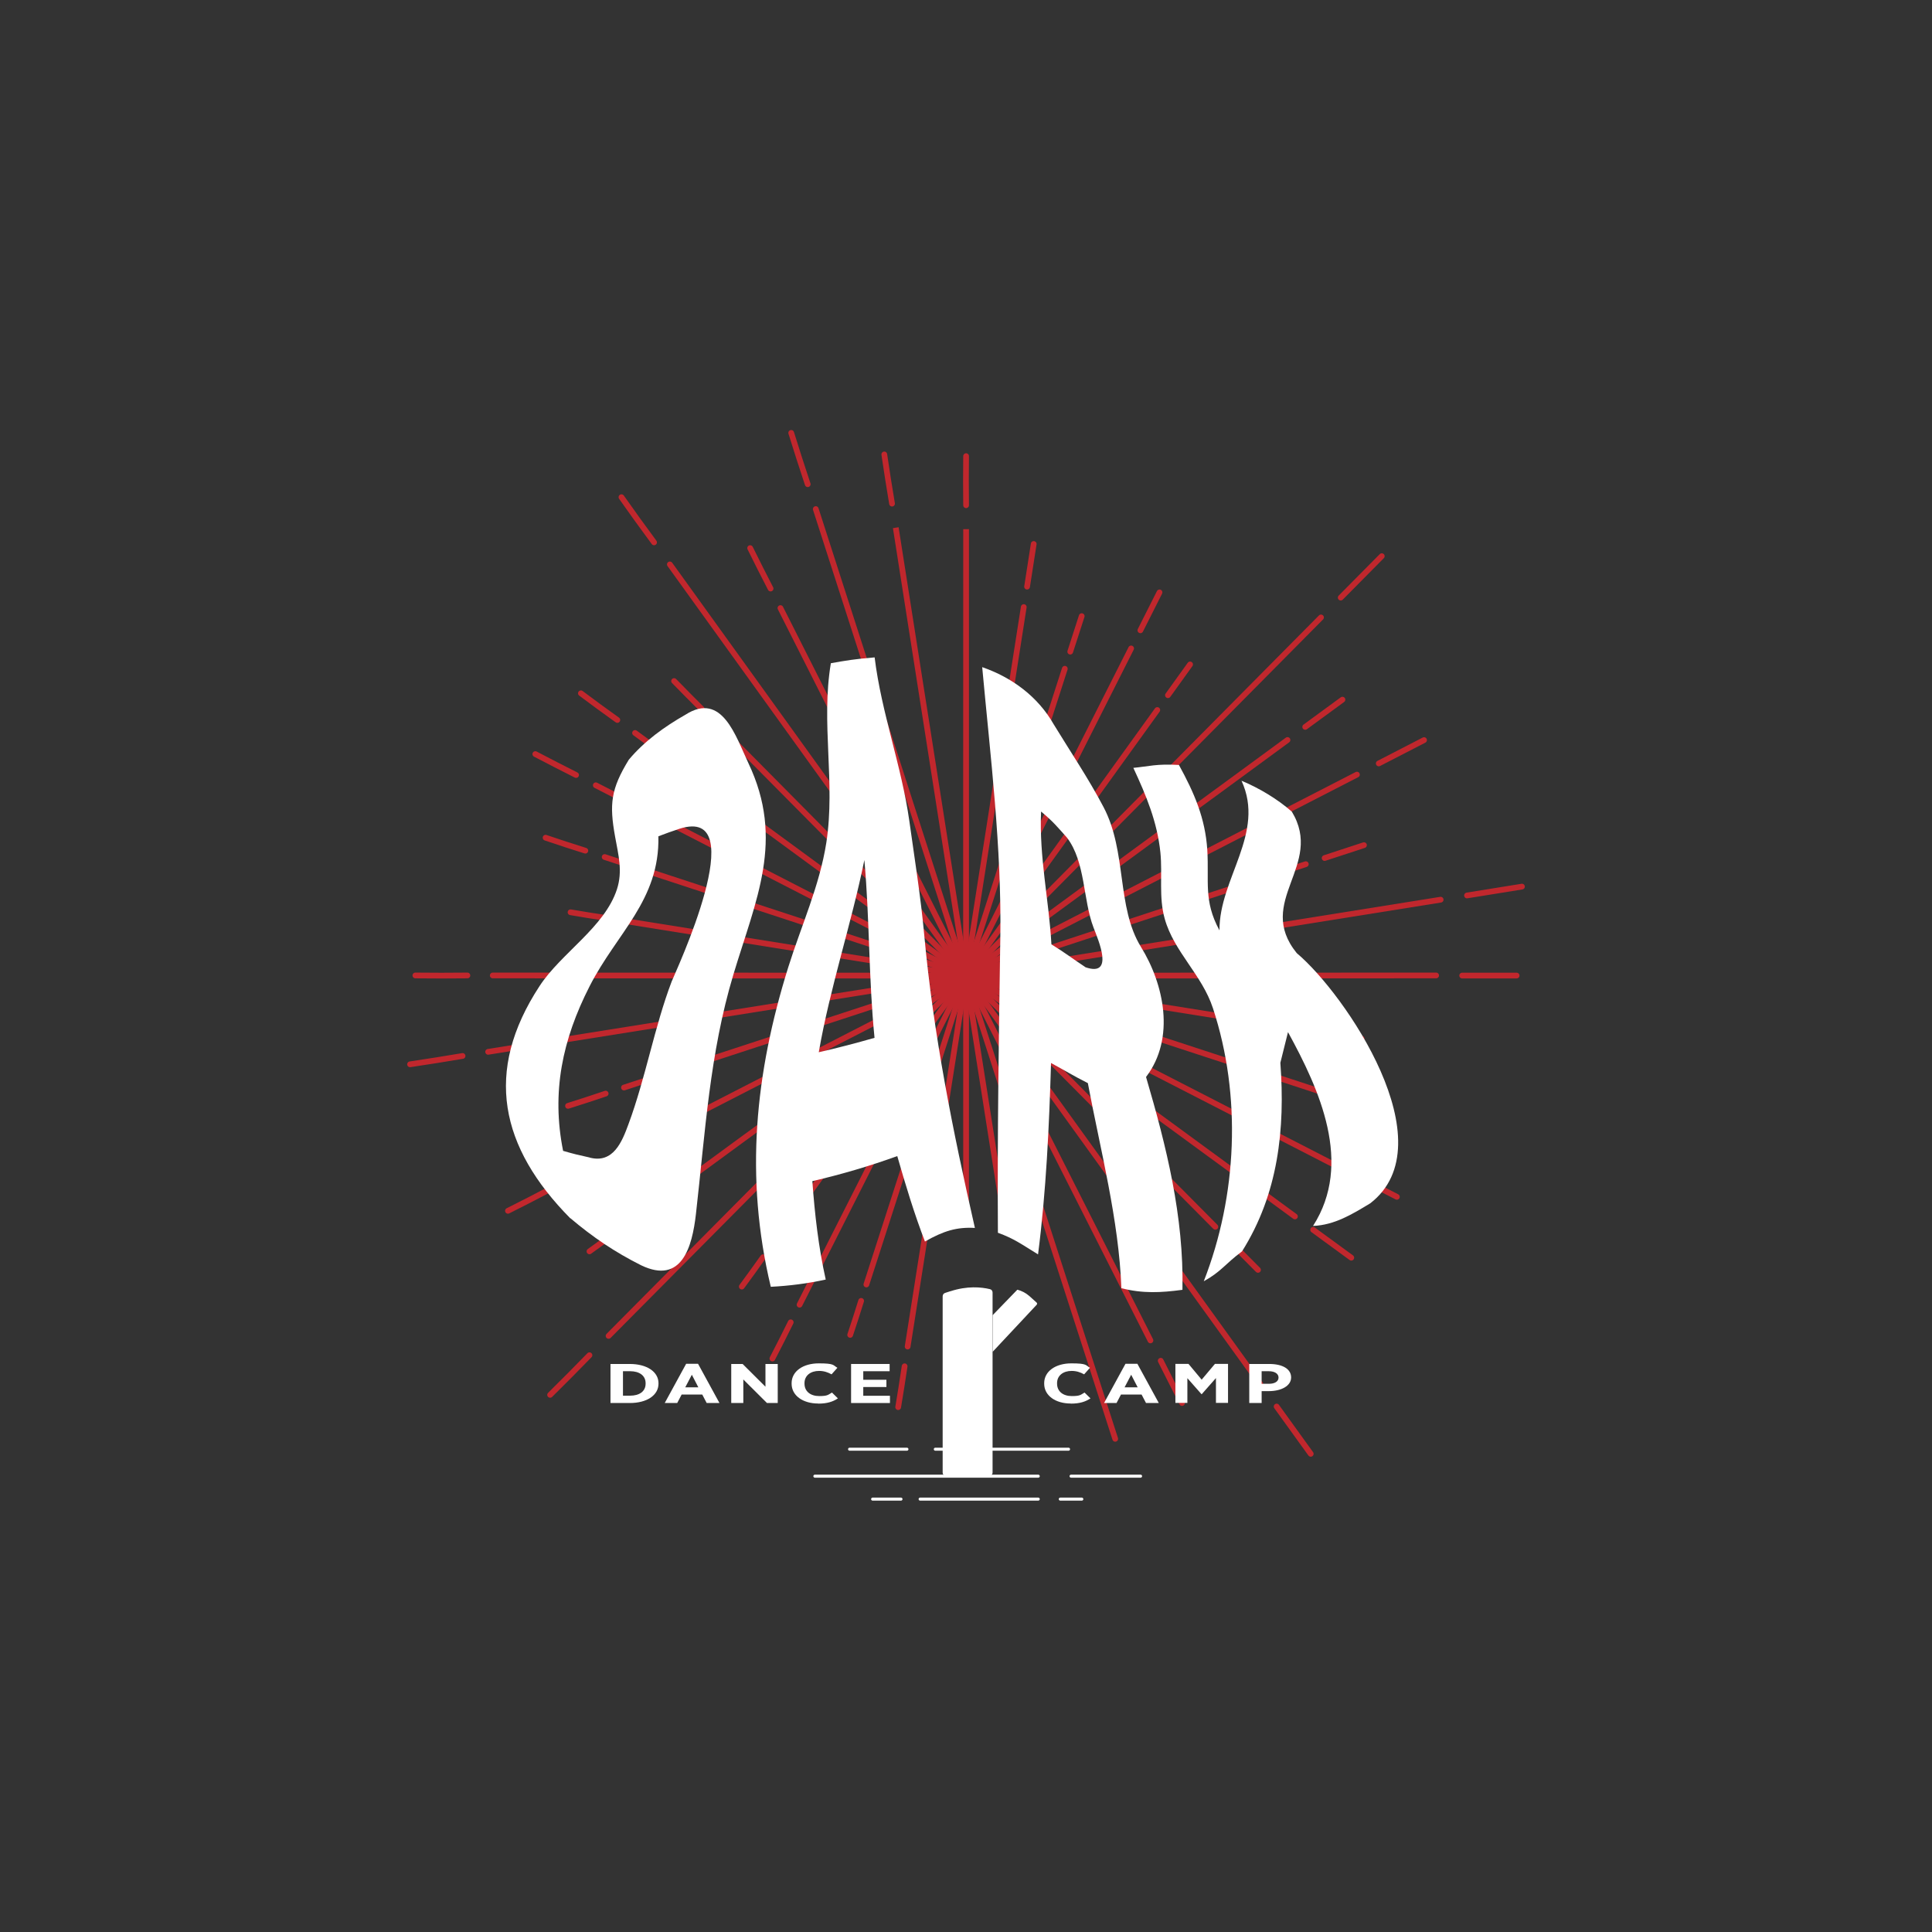 <?xml version="1.0" encoding="UTF-8"?> <svg xmlns="http://www.w3.org/2000/svg" id="Layer_6" version="1.1" viewBox="0 0 1920 1920"><rect x="0" y="0" width="1920" height="1920" fill="#333333" stroke="none"/><g><g><path d="M1020.7,583c2.2-14.1,4.4-28.3,6.6-42.4" fill="#fff" stroke="#c1272d" stroke-linecap="round" stroke-miterlimit="10" stroke-width="5.7"></path><path d="M902,1338.2c38.6-244.7,77.1-490.2,115.4-734.9" fill="#fff" stroke="#c1272d" stroke-linecap="round" stroke-miterlimit="10" stroke-width="5.7"></path><path d="M892.6,1398.4c2.4-14,4.3-26.7,6.4-40.6" fill="#fff" stroke="#c1272d" stroke-linecap="round" stroke-miterlimit="10" stroke-width="5.7"></path></g><g><path d="M1063.6,647.6c3.8-11.8,7.6-23.6,11.4-35.3" fill="#fff" stroke="#c1272d" stroke-linecap="round" stroke-miterlimit="10" stroke-width="5.7"></path><path d="M861,1276.5c65.8-203.8,131.6-408.1,197.2-611.9" fill="#fff" stroke="#c1272d" stroke-linecap="round" stroke-miterlimit="10" stroke-width="5.7"></path><path d="M844.9,1326.6c3.9-11.7,7.3-22.2,10.9-33.8" fill="#fff" stroke="#c1272d" stroke-linecap="round" stroke-miterlimit="10" stroke-width="5.7"></path></g><g><path d="M1133.3,626.4c6.3-12.6,12.7-25.1,19-37.7" fill="#fff" stroke="#c1272d" stroke-linecap="round" stroke-miterlimit="10" stroke-width="5.7"></path><path d="M794.6,1296.6c109.9-217.1,219.9-434.9,329.5-652.2" fill="#fff" stroke="#c1272d" stroke-linecap="round" stroke-miterlimit="10" stroke-width="5.7"></path><path d="M767.6,1350.1c6.4-12.4,12.1-23.6,18.2-36" fill="#fff" stroke="#c1272d" stroke-linecap="round" stroke-miterlimit="10" stroke-width="5.7"></path></g><g><path d="M1160.7,690.9c7.3-10.2,14.7-20.4,22-30.6" fill="#fff" stroke="#c1272d" stroke-linecap="round" stroke-miterlimit="10" stroke-width="5.7"></path><path d="M768.5,1235.2c127.2-176.3,254.6-353.2,381.6-529.6" fill="#fff" stroke="#c1272d" stroke-linecap="round" stroke-miterlimit="10" stroke-width="5.7"></path><path d="M737.2,1278.6c7.4-10,14-19.2,21.1-29.2" fill="#fff" stroke="#c1272d" stroke-linecap="round" stroke-miterlimit="10" stroke-width="5.7"></path></g><g><path d="M1332.4,593.9c13.6-13.7,27.2-27.5,40.8-41.2" fill="#fff" stroke="#c1272d" stroke-linecap="round" stroke-miterlimit="10" stroke-width="5.7"></path><path d="M604.8,1327.6c235.9-237.7,472.4-476.1,708-714" fill="#fff" stroke="#c1272d" stroke-linecap="round" stroke-miterlimit="10" stroke-width="5.7"></path><path d="M546.7,1386.2c13.7-13.5,25.9-25.8,39.1-39.4" fill="#fff" stroke="#c1272d" stroke-linecap="round" stroke-miterlimit="10" stroke-width="5.7"></path></g><g><path d="M1297.1,722.4c12.3-9,24.7-18.1,37-27.1" fill="#fff" stroke="#c1272d" stroke-linecap="round" stroke-miterlimit="10" stroke-width="5.7"></path><path d="M638.4,1205.1c213.6-156.3,427.7-313.2,641.1-469.7" fill="#fff" stroke="#c1272d" stroke-linecap="round" stroke-miterlimit="10" stroke-width="5.7"></path><path d="M585.8,1243.6c12.4-8.8,23.4-16.9,35.4-25.9" fill="#fff" stroke="#c1272d" stroke-linecap="round" stroke-miterlimit="10" stroke-width="5.7"></path></g><g><path d="M1370.2,758.7c15-7.7,30-15.4,45-23.2" fill="#fff" stroke="#c1272d" stroke-linecap="round" stroke-miterlimit="10" stroke-width="5.7"></path><path d="M568.7,1170.5c259.8-133.3,520.2-267.1,779.8-400.7" fill="#fff" stroke="#c1272d" stroke-linecap="round" stroke-miterlimit="10" stroke-width="5.7"></path><path d="M504.8,1203.3c15-7.5,28.4-14.4,43-22.1" fill="#fff" stroke="#c1272d" stroke-linecap="round" stroke-miterlimit="10" stroke-width="5.7"></path></g><g><path d="M1316.4,852.7c13-4.3,26.1-8.6,39.1-12.8" fill="#fff" stroke="#c1272d" stroke-linecap="round" stroke-miterlimit="10" stroke-width="5.7"></path><path d="M620.1,1080.8c225.7-73.8,452-147.9,677.6-222" fill="#fff" stroke="#c1272d" stroke-linecap="round" stroke-miterlimit="10" stroke-width="5.7"></path><path d="M564.5,1099c13-4.1,24.7-7.9,37.4-12.2" fill="#fff" stroke="#c1272d" stroke-linecap="round" stroke-miterlimit="10" stroke-width="5.7"></path></g><g><path d="M1457.9,889.9c18.2-2.9,36.4-5.8,54.6-8.8" fill="#fff" stroke="#c1272d" stroke-linecap="round" stroke-miterlimit="10" stroke-width="5.7"></path><path d="M485.1,1045.3c315.3-50.2,631.4-100.7,946.6-151.2" fill="#fff" stroke="#c1272d" stroke-linecap="round" stroke-miterlimit="10" stroke-width="5.7"></path><path d="M407.5,1057.7c18.1-2.7,34.4-5.3,52.2-8.3" fill="#fff" stroke="#c1272d" stroke-linecap="round" stroke-miterlimit="10" stroke-width="5.7"></path></g><g><path d="M1453.1,969.5c18,0,36.1,0,54.1,0" fill="#fff" stroke="#c1272d" stroke-linecap="round" stroke-miterlimit="10" stroke-width="5.7"></path><path d="M489.7,969.4c312.2.2,625.3.2,937.5,0" fill="#fff" stroke="#c1272d" stroke-linecap="round" stroke-miterlimit="10" stroke-width="5.7"></path><path d="M412.8,969.4c17.9.2,34.1.2,51.7,0" fill="#fff" stroke="#c1272d" stroke-linecap="round" stroke-miterlimit="10" stroke-width="5.7"></path></g><g><path d="M1314.2,1026c13,2.1,25.9,4.1,38.9,6.2" fill="#fff" stroke="#c1272d" stroke-linecap="round" stroke-miterlimit="10" stroke-width="5.7"></path><path d="M622.2,915.5c224.2,36,449.1,71.9,673.3,107.6" fill="#fff" stroke="#c1272d" stroke-linecap="round" stroke-miterlimit="10" stroke-width="5.7"></path><path d="M567,906.6c12.9,2.2,24.4,4.1,37.1,5.9" fill="#fff" stroke="#c1272d" stroke-linecap="round" stroke-miterlimit="10" stroke-width="5.7"></path></g><g><path d="M1336.6,1092.8c13.8,4.5,27.6,9,41.3,13.5" fill="#fff" stroke="#c1272d" stroke-linecap="round" stroke-miterlimit="10" stroke-width="5.7"></path><path d="M600.9,851.7c238.4,78.3,477.5,156.6,715.9,234.6" fill="#fff" stroke="#c1272d" stroke-linecap="round" stroke-miterlimit="10" stroke-width="5.7"></path><path d="M542.2,832.5c13.6,4.6,26,8.7,39.5,12.9" fill="#fff" stroke="#c1272d" stroke-linecap="round" stroke-miterlimit="10" stroke-width="5.7"></path></g><g><path d="M1345.8,1167.7c14.1,7.2,28.2,14.5,42.4,21.7" fill="#fff" stroke="#c1272d" stroke-linecap="round" stroke-miterlimit="10" stroke-width="5.7"></path><path d="M592.1,780.4c244.2,125.7,489.1,251.5,733.4,376.9" fill="#fff" stroke="#c1272d" stroke-linecap="round" stroke-miterlimit="10" stroke-width="5.7"></path><path d="M532,749.4c13.9,7.3,26.6,13.8,40.5,20.8" fill="#fff" stroke="#c1272d" stroke-linecap="round" stroke-miterlimit="10" stroke-width="5.7"></path></g><g><path d="M1305,1222.2c12.6,9.2,25.2,18.5,37.9,27.7" fill="#fff" stroke="#c1272d" stroke-linecap="round" stroke-miterlimit="10" stroke-width="5.7"></path><path d="M631.1,728.4c218.3,160.2,437.3,320.6,655.8,480.5" fill="#fff" stroke="#c1272d" stroke-linecap="round" stroke-miterlimit="10" stroke-width="5.7"></path><path d="M577.3,689c12.4,9.3,23.7,17.6,36.2,26.5" fill="#fff" stroke="#c1272d" stroke-linecap="round" stroke-miterlimit="10" stroke-width="5.7"></path></g><g><path d="M1221.5,1233.1c9.6,9.6,19.1,19.3,28.7,28.9" fill="#fff" stroke="#c1272d" stroke-linecap="round" stroke-miterlimit="10" stroke-width="5.7"></path><path d="M710.7,717.9c165.4,167.1,331.5,334.5,497.1,501.3" fill="#fff" stroke="#c1272d" stroke-linecap="round" stroke-miterlimit="10" stroke-width="5.7"></path><path d="M669.9,676.8c9.4,9.7,18,18.3,27.4,27.7" fill="#fff" stroke="#c1272d" stroke-linecap="round" stroke-miterlimit="10" stroke-width="5.7"></path></g><g><path d="M1268.7,1397.8c11.3,15.7,22.6,31.3,33.9,47" fill="#fff" stroke="#c1272d" stroke-linecap="round" stroke-miterlimit="10" stroke-width="5.7"></path><path d="M665.7,560.9c195.2,271.3,391.2,543.3,586.7,814.4" fill="#fff" stroke="#c1272d" stroke-linecap="round" stroke-miterlimit="10" stroke-width="5.7"></path><path d="M617.6,494.1c11.1,15.7,21.1,29.7,32.4,44.9" fill="#fff" stroke="#c1272d" stroke-linecap="round" stroke-miterlimit="10" stroke-width="5.7"></path></g><g><path d="M1153.5,1352.3c7.1,14,14.2,28,21.2,42" fill="#fff" stroke="#c1272d" stroke-linecap="round" stroke-miterlimit="10" stroke-width="5.7"></path><path d="M775.6,604.3c122.3,242.5,245.1,485.5,367.7,727.8" fill="#fff" stroke="#c1272d" stroke-linecap="round" stroke-miterlimit="10" stroke-width="5.7"></path><path d="M745.5,544.7c6.9,14,13.2,26.5,20.3,40.2" fill="#fff" stroke="#c1272d" stroke-linecap="round" stroke-miterlimit="10" stroke-width="5.7"></path></g><g><path d="M810.7,505.9c99,307.8,198.4,616.4,297.6,924" fill="#fff" stroke="#c1272d" stroke-linecap="round" stroke-miterlimit="10" stroke-width="5.7"></path><path d="M786.3,430.2c5.5,17.7,10.6,33.6,16.4,51" fill="#fff" stroke="#c1272d" stroke-linecap="round" stroke-miterlimit="10" stroke-width="5.7"></path></g><g><path d="M999,1217.1l-108.8-692.7c36.1,230.7,72.4,461.8,108.7,692.7h0Z" fill="#fff" stroke="#c1272d" stroke-linecap="round" stroke-miterlimit="10" stroke-width="5.7"></path><path d="M878.8,451.6c2.5,17,4.9,32.3,7.7,48.9" fill="#fff" stroke="#c1272d" stroke-linecap="round" stroke-miterlimit="10" stroke-width="5.7"></path></g><g><path d="M960.1,1216.9v-691c-.1,230.1-.1,460.8,0,691.1,0,0,0,0,0,0h0Z" fill="#fff" stroke="#c1272d" stroke-linecap="round" stroke-miterlimit="10" stroke-width="5.7"></path><path d="M960.1,453.3c-.2,16.9-.2,32.1,0,48.8" fill="#fff" stroke="#c1272d" stroke-linecap="round" stroke-miterlimit="10" stroke-width="5.7"></path></g></g><g><path d="M566.8,1210.8c-69.7-70.5-86.4-145.8-30.5-231,21.5-32.8,64.5-58.3,76.8-96,5.9-18.1,1.4-34.3-1.8-52.2-5.9-32.6-4.2-47.5,13.6-76.6,15.5-18.5,35.5-32.9,56.4-44.8,36.4-23.2,49.9,21.7,62.4,48.1,36.4,76.5,7.5,135.7-14.9,210.3-23.5,78.2-27.9,156.4-37.2,238-3.7,32.6-14.1,70.3-54.5,50.8-26.1-13.1-48-27.9-70.3-46.8h0ZM586,1150.4c23.4,6.1,32.1-15.5,38.6-33.3,17.1-46.1,25.7-96.5,42.9-141.7,3-7.9,81.9-175.5,7.8-151.8-8.7,2.9-12.9,4.4-21,7.5,1.4,63.7-41.4,96-68.4,149.1-27,52.9-38,105.1-26.3,163.5,10.3,3,15.3,4.2,26.3,6.6h0Z" fill="#fff"></path><path d="M968.8,1220.3c-18-1-30.9,2.9-49.6,13.5-10.7-27.8-19.3-56.3-27.5-84.9-27.9,10.1-55.6,18.2-84.4,24.9,2.4,33,6.1,65.5,13.3,97.8-17.7,3.9-36.5,6.3-54.6,7.2-26-108.8-15.7-211.8,17.4-317.7,12.9-41.2,31.1-80.8,37.8-123.7,9.2-59.8-5.5-118.5,4.5-178.3,15-2.7,24.2-4.2,43.5-5.8,6.8,55.4,26.7,107.3,34.5,162.7,5.3,37.8,11.3,75.2,14.8,113.2,9.1,98.8,28.3,194.3,50.3,290.9h0ZM813.7,1045.7c18.6-4.2,37.1-9.1,55.4-14.3-5.9-58.8-4.8-117.9-10.1-176.7-13.1,64.2-34,126.1-45.3,190.9Z" fill="#fff"></path><path d="M1138.9,1070.2c20.3,69.2,37.7,138.9,36.2,211.6-21.5,2.9-39.4,3.8-60.7-1.6-2.4-67.6-20.9-137.6-33.3-203.8-15.2-7.7-22.2-12.2-36.6-20-1.9,63.7-4.8,126.9-12.9,190.2-16.8-10.3-23.7-15.6-39.9-21.5-.6-97.8.9-195.4,2.4-293.2,1.4-90-9.8-179.5-18-268.9,29.7,10.3,55.4,29.3,71.1,56.9,16.6,27.2,34.7,54,49.5,82.2,23.4,44.4,12.7,99.3,37.2,139,22.8,36.9,34.4,90.5,5.1,129.1h0ZM1078.6,961.2c29.2,10.1,13-26.7,8.1-39.5-10.6-27.7-7.8-64.8-26.3-89.2-9.1-10.2-13.9-16.2-25.8-26-1.9,45.9,7.7,86.9,10.3,132,14.1,8.7,20.4,13.8,33.7,22.6Z" fill="#fff"></path><path d="M1211.9,924.5c-.3-51.4,45.9-96.5,21.9-148.6,17.4,7.2,35.8,18.2,50,30.7,32.4,53.5-37,88.9,4.9,140.6,48.1,40.4,149.7,189.3,73.1,248.6-17.7,10.7-35.5,21.7-56.9,22.5,39.9-62.3,6.4-135.4-24.9-192.6-2.9,11.7-4.4,17.9-7.6,30.5,4.9,65.9-2.1,130.3-38.1,187.4-17.3,12.9-20.5,20-38,29.7,33.2-85,37.8-184.1,9.1-271.4-10.9-33.2-38.7-56-47.9-88.8-6.1-21.6-2.1-43.7-4.3-65.8-3.1-30.3-14.1-56.8-26.9-84.2,15.5-1.5,23-4.2,45.3-2.9,15.1,27.5,26.2,52.8,28.2,84.5,1.9,31.4-3.9,50.3,12,79.7h0Z" fill="#fff"></path></g><path d="M944.4,1283.2l-5.2,1.7c-1.5.5-2.4,1.8-2.4,3.4v175.1c0,1.9,1.6,3.5,3.5,3.5h42.6c1.9,0,3.5-1.6,3.5-3.5v-178.9c0-1.7-1.1-3.1-2.8-3.4-8.4-2-22.4-3.4-39.3,2.2h0Z" fill="#fff"></path><path d="M986.4,1343.5l43.8-46.8c.6-.6.6-1.6,0-2.2l-7-6.3c-3.5-3.1-7.7-5.4-12.2-6.5h0l-24.5,25.3v36.5h0Z" fill="#fff"></path><g><path d="M867.2,1489.8h28.2" fill="#fff" stroke="#fff" stroke-linecap="round" stroke-linejoin="round" stroke-width="3"></path><line x1="1053.7" y1="1489.8" x2="1075.1" y2="1489.8" fill="none" stroke="#fff" stroke-linecap="round" stroke-linejoin="round" stroke-width="3"></line><line x1="914.4" y1="1489.8" x2="1031.8" y2="1489.8" fill="none" stroke="#fff" stroke-linecap="round" stroke-linejoin="round" stroke-width="3"></line><line x1="809.8" y1="1467" x2="1031.8" y2="1467" fill="none" stroke="#fff" stroke-linecap="round" stroke-linejoin="round" stroke-width="3"></line><line x1="1064.4" y1="1467" x2="1133.5" y2="1467" fill="none" stroke="#fff" stroke-linecap="round" stroke-linejoin="round" stroke-width="3"></line><line x1="844.3" y1="1440.2" x2="901.3" y2="1440.2" fill="none" stroke="#fff" stroke-linecap="round" stroke-linejoin="round" stroke-width="3"></line><line x1="929.5" y1="1440.2" x2="1061.9" y2="1440.2" fill="none" stroke="#fff" stroke-linecap="round" stroke-linejoin="round" stroke-width="3"></line></g><g><path d="M625.9,1394.3h-19.2v-38.8h19.2c17,0,28.5,7.8,28.5,19.1v.5c0,11.4-11.4,19.2-28.5,19.2ZM641.6,1374.6c0-7.7-6.4-11.9-15.3-11.9h-7.2v24.3h7.2c8.9,0,15.3-4.1,15.3-11.9v-.5Z" fill="#fff"></path><path d="M702.3,1394.3l-4.4-8.4h-20.5l-4.4,8.4h-12.4l21.3-39h11.8l21.3,39h-12.7ZM687.6,1366.1l-6.6,12.6h13l-6.5-12.6Z" fill="#fff"></path><path d="M762.2,1394.3l-23.5-23.4v23.4h-12v-38.8h11.3l22.7,22.6v-22.6h12.2v38.8h-10.7Z" fill="#fff"></path><path d="M813.1,1394.8c-15.1,0-26.4-7.8-26.4-19.7v-.5c0-11.8,11.3-19.7,27-19.7s14,1.8,18.5,4.4l-5.8,6.5c-3.8-2.1-7.7-3.4-12.4-3.4-8.4,0-14.5,4.6-14.5,12.1v.6c0,7.7,6,12.3,14.6,12.3s8.8-1.3,12.7-3.5l5.9,5.8c-5,3.3-10.6,5.2-19.5,5.2Z" fill="#fff"></path><path d="M845.8,1394.3v-38.8h38.3v7.2h-26.2v8.5h23v7.2h-23v8.7h26.5v7.2h-38.7Z" fill="#fff"></path><path d="M1064.1,1394.8c-15.1,0-26.4-7.8-26.4-19.7v-.5c0-11.8,11.3-19.7,27-19.7s14,1.8,18.5,4.4l-5.8,6.5c-3.8-2.1-7.7-3.4-12.4-3.4-8.4,0-14.5,4.6-14.5,12.1v.6c0,7.7,6,12.3,14.6,12.3s8.8-1.3,12.7-3.5l5.9,5.8c-5,3.3-10.6,5.2-19.5,5.2Z" fill="#fff"></path><path d="M1138.9,1394.3l-4.4-8.4h-20.5l-4.4,8.4h-12.4l21.3-39h11.8l21.3,39h-12.7ZM1124.2,1366.1l-6.6,12.6h13l-6.5-12.6Z" fill="#fff"></path><path d="M1208.4,1394.3v-24.8l-14.1,16h-.3l-14-15.9v24.6h-11.9v-38.8h13l13.1,15.7,13.2-15.7h13v38.8h-12.1Z" fill="#fff"></path><path d="M1260.8,1382.5h-7v11.8h-12.3v-38.8h19.8c13.4,0,21.8,5,21.8,13.4s-9.8,13.6-22.3,13.6ZM1261,1362.7h-7.2v12.5h7.2c6,0,9.6-2.4,9.6-6.2s-3.7-6.3-9.7-6.3Z" fill="#fff"></path></g></svg> 